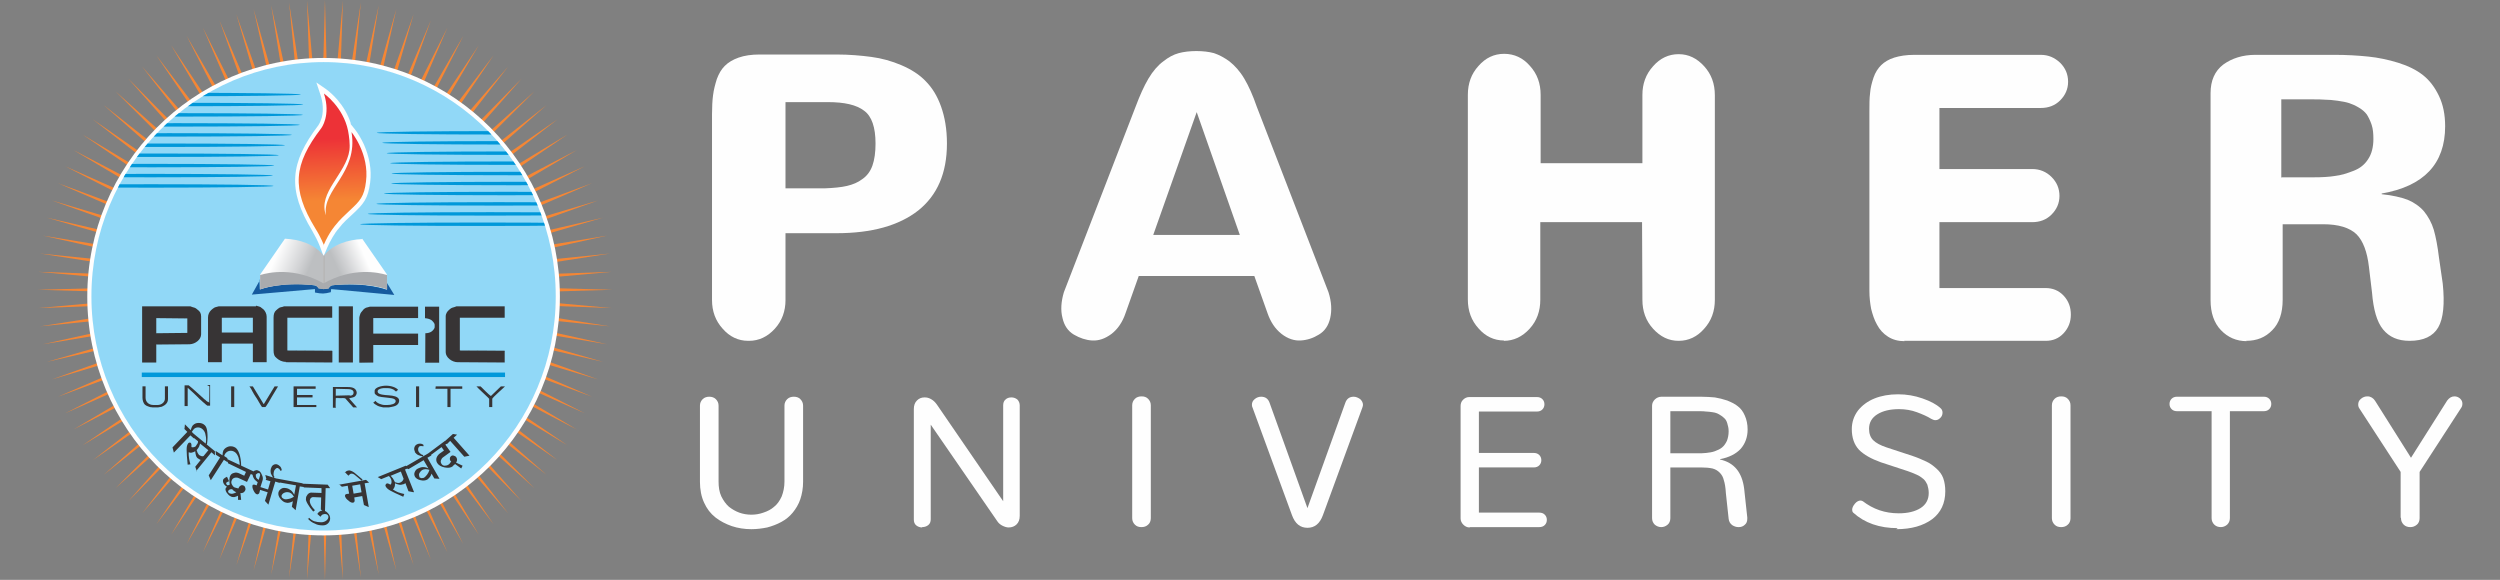 <?xml version="1.0" encoding="UTF-8"?>
<!DOCTYPE svg PUBLIC "-//W3C//DTD SVG 1.1//EN" "http://www.w3.org/Graphics/SVG/1.1/DTD/svg11.dtd">
<!-- Creator: CorelDRAW -->
<svg xmlns="http://www.w3.org/2000/svg" xml:space="preserve" width="7.247in" height="1.681in" style="shape-rendering:geometricPrecision; text-rendering:geometricPrecision; image-rendering:optimizeQuality; fill-rule:evenodd; clip-rule:evenodd"
viewBox="0 0 7.247 1.681"
 xmlns:xlink="http://www.w3.org/1999/xlink">
 <rect x="0" y="0" width="7.247" height="1.681" fill="#808080" stroke="none"/>
 <defs>
  <style type="text/css">
   <![CDATA[
    .str0 {stroke:#847059;stroke-width:0.003}
    .fil6 {fill:none}
    .fil7 {fill:#373435}
    .fil2 {fill:#91D8F7}
    .fil12 {fill:#A9ABAE}
    .fil1 {fill:#FEFEFE}
    .fil3 {fill:#D2D3D5}
    .fil0 {fill:#F58634}
    .fil4 {fill:#0098DA}
    .fil9 {fill:#155A9E}
    .fil8 {fill:#373435;fill-rule:nonzero}
    .fil13 {fill:#FEFEFE;fill-rule:nonzero}
    .fil10 {fill:url(#id1)}
    .fil11 {fill:url(#id2)}
    .fil5 {fill:url(#id3)}
   ]]>
  </style>
     <clipPath id="id0">
      <path d="M0.938 0.18c0.372,0 0.673,0.304 0.673,0.679 0,0.375 -0.301,0.679 -0.673,0.679 -0.372,0 -0.673,-0.304 -0.673,-0.679 0,-0.375 0.301,-0.679 0.673,-0.679z"/>
     </clipPath>
  <linearGradient id="id1" gradientUnits="userSpaceOnUse" x1="0.982" y1="0.787" x2="1.078" y2="0.744">
   <stop offset="0" style="stop-color:#BDBFC1"/>
   <stop offset="0.29" style="stop-color:#D2D3D5"/>
   <stop offset="0.831" style="stop-color:#FEFEFE"/>
   <stop offset="1" style="stop-color:#FEFEFE"/>
  </linearGradient>
  <linearGradient id="id2" gradientUnits="userSpaceOnUse" x1="0.894" y1="0.785" x2="0.797" y2="0.745">
   <stop offset="0" style="stop-color:#BDBFC1"/>
   <stop offset="0.29" style="stop-color:#D2D3D5"/>
   <stop offset="0.988" style="stop-color:#FEFEFE"/>
   <stop offset="1" style="stop-color:#FEFEFE"/>
  </linearGradient>
  <linearGradient id="id3" gradientUnits="userSpaceOnUse" x1="0.961" y1="0.581" x2="0.955" y2="0.402">
   <stop offset="0" style="stop-color:#F58634"/>
   <stop offset="1" style="stop-color:#ED3237"/>
  </linearGradient>
 </defs>
 <g id="Layer_x0020_1">
  <g id="_320103408">
   <g>
    <polygon id="_220457624" class="fil0" points="0.942,0 0.954,0.446 0.994,0.002 0.979,0.447 1.046,0.007 1.003,0.45 1.098,0.015 1.027,0.455 1.149,0.026 1.051,0.461 1.199,0.041 1.075,0.469 1.249,0.059 1.097,0.478 1.297,0.08 1.12,0.489 1.343,0.104 1.141,0.501 1.388,0.131 1.162,0.514 1.431,0.16 1.182,0.528 1.473,0.193 1.201,0.544 1.512,0.228 1.219,0.561 1.549,0.265 1.235,0.579 1.584,0.305 1.251,0.598 1.616,0.346 1.266,0.618 1.645,0.39 1.279,0.639 1.672,0.435 1.291,0.661 1.695,0.482 1.301,0.684 1.716,0.531 1.31,0.707 1.734,0.581 1.318,0.73 1.748,0.631 1.324,0.754 1.76,0.683 1.328,0.779 1.768,0.735 1.331,0.803 1.773,0.788 1.333,0.828 1.775,0.84 1.333,0.853 1.773,0.893 1.331,0.877 1.768,0.946 1.328,0.902 1.76,0.998 1.324,0.926 1.748,1.049 1.318,0.95 1.734,1.1 1.31,0.974 1.716,1.15 1.301,0.997 1.695,1.198 1.291,1.019 1.672,1.245 1.279,1.041 1.645,1.291 1.266,1.062 1.616,1.334 1.251,1.082 1.584,1.376 1.235,1.101 1.549,1.415 1.219,1.119 1.512,1.453 1.201,1.136 1.473,1.488 1.182,1.152 1.431,1.52 1.162,1.167 1.388,1.55 1.141,1.18 1.343,1.577 1.12,1.192 1.297,1.601 1.097,1.203 1.249,1.622 1.075,1.212 1.199,1.639 1.051,1.219 1.149,1.654 1.027,1.226 1.098,1.666 1.003,1.23 1.046,1.674 0.979,1.233 0.994,1.679 0.954,1.235 0.942,1.681 0.93,1.235 0.89,1.679 0.905,1.233 0.838,1.674 0.881,1.23 0.786,1.666 0.857,1.226 0.735,1.654 0.833,1.219 0.685,1.639 0.81,1.212 0.636,1.622 0.787,1.203 0.588,1.601 0.765,1.192 0.541,1.577 0.743,1.18 0.496,1.55 0.722,1.167 0.453,1.52 0.702,1.152 0.412,1.488 0.684,1.136 0.372,1.453 0.666,1.119 0.335,1.415 0.649,1.101 0.301,1.376 0.633,1.082 0.269,1.334 0.619,1.062 0.239,1.291 0.606,1.041 0.213,1.245 0.594,1.019 0.189,1.198 0.583,0.997 0.168,1.15 0.574,0.974 0.15,1.1 0.567,0.95 0.136,1.049 0.561,0.926 0.124,0.998 0.556,0.902 0.116,0.946 0.553,0.877 0.111,0.893 0.551,0.853 0.11,0.84 0.551,0.828 0.111,0.788 0.553,0.803 0.116,0.735 0.556,0.779 0.124,0.683 0.561,0.754 0.136,0.631 0.567,0.73 0.15,0.581 0.574,0.707 0.168,0.531 0.583,0.684 0.189,0.482 0.594,0.661 0.213,0.435 0.606,0.639 0.239,0.39 0.619,0.618 0.269,0.346 0.633,0.598 0.301,0.305 0.649,0.579 0.335,0.265 0.666,0.561 0.372,0.228 0.684,0.544 0.412,0.193 0.702,0.528 0.453,0.16 0.722,0.514 0.496,0.131 0.743,0.501 0.541,0.104 0.765,0.489 0.588,0.08 0.787,0.478 0.636,0.059 0.81,0.469 0.685,0.041 0.833,0.461 0.735,0.026 0.857,0.455 0.786,0.015 0.881,0.45 0.838,0.007 0.905,0.447 0.89,0.002 0.93,0.446 "/>
    <path id="_322223048" class="fil1" d="M0.938 0.168c0.378,0 0.685,0.31 0.685,0.692 0,0.382 -0.307,0.692 -0.685,0.692 -0.378,0 -0.685,-0.31 -0.685,-0.692 0,-0.382 0.307,-0.692 0.685,-0.692z"/>
    <path id="_322223072" class="fil2" d="M0.938 0.18c0.372,0 0.673,0.304 0.673,0.679 0,0.375 -0.301,0.679 -0.673,0.679 -0.372,0 -0.673,-0.304 -0.673,-0.679 0,-0.375 0.301,-0.679 0.673,-0.679z"/>
    <g style="clip-path:url(#id0)">
     <g>
      <path id="_3222237681" class="fil3" d="M2.776 1.043c0,0 0.038,-0.384 0.619,-0.612 0.581,-0.228 0.411,-0.849 0.411,-0.849 0,0 -0.028,0.479 -0.452,0.656 -0.517,0.215 -0.619,0.36 -0.578,0.805z"/>
      <path id="_322223888" class="fil3" d="M2.68 0.818c0,0 0.038,-0.384 0.619,-0.612 0.581,-0.228 0.411,-0.849 0.411,-0.849 0,0 -0.028,0.479 -0.452,0.656 -0.517,0.215 -0.619,0.36 -0.578,0.805z"/>
      <path id="_322224008" class="fil3" d="M2.582 0.599c0,0 0.038,-0.384 0.619,-0.612 0.581,-0.228 0.411,-0.849 0.411,-0.849 0,0 -0.028,0.479 -0.452,0.656 -0.517,0.215 -0.619,0.36 -0.578,0.805z"/>
      <path id="_322224152" class="fil4" d="M1.447 0.38c0.196,0 0.355,0.002 0.355,0.005 0,0.003 -0.159,0.005 -0.355,0.005 -0.196,0 -0.355,-0.002 -0.355,-0.005 0,-0.003 0.159,-0.005 0.355,-0.005z"/>
      <path id="_322224272" class="fil4" d="M1.463 0.409c0.196,0 0.355,0.002 0.355,0.005 0,0.003 -0.159,0.005 -0.355,0.005 -0.196,0 -0.355,-0.002 -0.355,-0.005 0,-0.003 0.159,-0.005 0.355,-0.005z"/>
      <path id="_322224392" class="fil4" d="M1.476 0.439c0.196,0 0.355,0.002 0.355,0.005 0,0.003 -0.159,0.005 -0.355,0.005 -0.196,0 -0.355,-0.002 -0.355,-0.005 0,-0.003 0.159,-0.005 0.355,-0.005z"/>
      <path id="_322398664" class="fil4" d="M1.486 0.468c0.196,0 0.355,0.002 0.355,0.005 0,0.003 -0.159,0.005 -0.355,0.005 -0.196,0 -0.355,-0.002 -0.355,-0.005 0,-0.003 0.159,-0.005 0.355,-0.005z"/>
      <path id="_322236624" class="fil4" d="M1.49 0.498c0.196,0 0.355,0.002 0.355,0.005 0,0.003 -0.159,0.005 -0.355,0.005 -0.196,0 -0.355,-0.002 -0.355,-0.005 0,-0.003 0.159,-0.005 0.355,-0.005z"/>
      <path id="_322238208" class="fil4" d="M1.489 0.527c0.196,0 0.355,0.002 0.355,0.005 0,0.003 -0.159,0.005 -0.355,0.005 -0.196,0 -0.355,-0.002 -0.355,-0.005 0,-0.003 0.159,-0.005 0.355,-0.005z"/>
      <path id="_322241976" class="fil4" d="M1.468 0.556c0.196,0 0.355,0.002 0.355,0.005 0,0.003 -0.159,0.005 -0.355,0.005 -0.196,0 -0.355,-0.002 -0.355,-0.005 0,-0.003 0.159,-0.005 0.355,-0.005z"/>
      <path id="_322234416" class="fil4" d="M1.446 0.586c0.196,0 0.355,0.002 0.355,0.005 0,0.003 -0.159,0.005 -0.355,0.005 -0.196,0 -0.355,-0.002 -0.355,-0.005 0,-0.003 0.159,-0.005 0.355,-0.005z"/>
      <path id="_322239696" class="fil4" d="M1.421 0.615c0.196,0 0.355,0.002 0.355,0.005 0,0.003 -0.159,0.005 -0.355,0.005 -0.196,0 -0.355,-0.002 -0.355,-0.005 0,-0.003 0.159,-0.005 0.355,-0.005z"/>
      <path id="_322236648" class="fil4" d="M1.399 0.645c0.196,0 0.355,0.002 0.355,0.005 0,0.003 -0.159,0.005 -0.355,0.005 -0.196,0 -0.355,-0.002 -0.355,-0.005 0,-0.003 0.159,-0.005 0.355,-0.005z"/>
      <path id="_322233720" class="fil1" d="M1.016 0.359l0.012 0.015c0.01,0.012 0.02,0.03 0.027,0.045 0.015,0.034 0.023,0.072 0.018,0.11 -0.006,0.047 -0.019,0.062 -0.05,0.091 -0.013,0.012 -0.029,0.026 -0.04,0.041l-0 0 -0 0c-0.013,0.014 -0.026,0.038 -0.034,0.056l-0.011 0.026 -0.01 -0.027c-0.006,-0.016 -0.015,-0.033 -0.023,-0.047 -0.072,-0.119 -0.065,-0.197 0.018,-0.306 0.004,-0.006 0.008,-0.016 0.01,-0.023 0.005,-0.021 0.003,-0.044 -0.004,-0.065l-0.012 -0.036 0.029 0.02c0.011,0.008 0.023,0.02 0.032,0.03 0.017,0.02 0.031,0.043 0.039,0.069z"/>
      <path id="_322241928" class="fil5" d="M0.939 0.711c0,0 -0.009,-0.024 -0.025,-0.049 -0.07,-0.115 -0.063,-0.185 0.017,-0.29 0,0 0.029,-0.037 0.008,-0.101 0,0 0.056,0.039 0.07,0.108 0.003,0.016 0.006,0.039 0.004,0.056 -0.009,0.068 -0.093,0.124 -0.068,0.189 -0.012,-0.075 0.094,-0.122 0.074,-0.241 0,0 0.052,0.063 0.042,0.143 -0.005,0.044 -0.018,0.057 -0.046,0.083 -0.015,0.014 -0.032,0.03 -0.041,0.042 0,0 -0.019,0.02 -0.036,0.06z"/>
      <path id="_322241904" class="fil4" d="M0.517 0.269c-0.196,0 -0.355,0.002 -0.355,0.005 0,0.003 0.159,0.005 0.355,0.005 0.196,0 0.355,-0.002 0.355,-0.005 0,-0.003 -0.159,-0.005 -0.355,-0.005z"/>
      <path id="_322229376" class="fil4" d="M0.524 0.298c-0.196,0 -0.355,0.002 -0.355,0.005 0,0.003 0.159,0.005 0.355,0.005 0.196,0 0.355,-0.002 0.355,-0.005 0,-0.003 -0.159,-0.005 -0.355,-0.005z"/>
      <path id="_322237584" class="fil4" d="M0.523 0.328c-0.196,0 -0.355,0.002 -0.355,0.005 0,0.003 0.159,0.005 0.355,0.005 0.196,0 0.355,-0.002 0.355,-0.005 0,-0.003 -0.159,-0.005 -0.355,-0.005z"/>
      <path id="_322235136" class="fil4" d="M0.514 0.357c-0.196,0 -0.355,0.002 -0.355,0.005 0,0.003 0.159,0.005 0.355,0.005 0.196,0 0.355,-0.002 0.355,-0.005 0,-0.003 -0.159,-0.005 -0.355,-0.005z"/>
      <path id="_322226088" class="fil4" d="M0.491 0.386c-0.196,0 -0.355,0.002 -0.355,0.005 0,0.003 0.159,0.005 0.355,0.005 0.196,0 0.355,-0.002 0.355,-0.005 0,-0.003 -0.159,-0.005 -0.355,-0.005z"/>
      <path id="_322233864" class="fil4" d="M0.471 0.416c-0.196,0 -0.355,0.002 -0.355,0.005 0,0.003 0.159,0.005 0.355,0.005 0.196,0 0.355,-0.002 0.355,-0.005 0,-0.003 -0.159,-0.005 -0.355,-0.005z"/>
      <path id="_322239648" class="fil4" d="M0.453 0.445c-0.196,0 -0.355,0.002 -0.355,0.005 0,0.003 0.159,0.005 0.355,0.005 0.196,0 0.355,-0.002 0.355,-0.005 0,-0.003 -0.159,-0.005 -0.355,-0.005z"/>
      <path id="_322235112" class="fil4" d="M0.44 0.475c-0.196,0 -0.355,0.002 -0.355,0.005 0,0.003 0.159,0.005 0.355,0.005 0.196,0 0.355,-0.002 0.355,-0.005 0,-0.003 -0.159,-0.005 -0.355,-0.005z"/>
      <path id="_322235160" class="fil4" d="M0.436 0.504c-0.196,0 -0.355,0.002 -0.355,0.005 0,0.003 0.159,0.005 0.355,0.005 0.196,0 0.355,-0.002 0.355,-0.005 0,-0.003 -0.159,-0.005 -0.355,-0.005z"/>
      <path id="_322241952" class="fil4" d="M0.438 0.534c-0.196,0 -0.355,0.002 -0.355,0.005 0,0.003 0.159,0.005 0.355,0.005 0.196,0 0.355,-0.002 0.355,-0.005 0,-0.003 -0.159,-0.005 -0.355,-0.005z"/>
     </g>
    </g>
    <path class="fil6" d="M0.938 0.18c0.372,0 0.673,0.304 0.673,0.679 0,0.375 -0.301,0.679 -0.673,0.679 -0.372,0 -0.673,-0.304 -0.673,-0.679 0,-0.375 0.301,-0.679 0.673,-0.679z"/>
    <g>
     <path id="_322233360" class="fil7" d="M1.043 0.914l-0.001 0.007 0 0.13 0.04 0 0 -0.051 0.13 0 0 -0.033 -0.13 0 0 -0.045 0.13 0 0 -0.033 -0.14 0c-0.002,0.001 -0.008,0.002 -0.011,0.003 -0.003,0.002 -0.006,0.003 -0.008,0.006 -0.004,0.005 -0.009,0.009 -0.01,0.017z"/>
     <polygon id="_322228152" class="fil7" points="0.543,0.965 0.453,0.965 0.453,0.922 0.543,0.922 0.453,0.921 0.453,0.965 "/>
     <path id="_322229760" class="fil7" d="M0.828 1.05l0.135 0 0 -0.033 -0.13 -0.001 0 -0.033 0 -0.062 0.13 0 0 -0.033 -0.14 0c-0.003,0.002 -0.009,0.002 -0.013,0.004 -0.003,0.002 -0.007,0.005 -0.009,0.007 -0.006,0.005 -0.008,0.012 -0.008,0.022l0 0.094c0,0.012 0.002,0.018 0.01,0.024 0.006,0.005 0.014,0.01 0.026,0.01z"/>
     <path id="_322241160" class="fil7" d="M0.543 0.922l0 0.043 -0.09 0.001 0 -0.044 0.09 0.001zm-0.09 0.129l0 -0.053 0.097 0c0.017,-0.001 0.033,-0.014 0.033,-0.029l0 -0.052c0,-0.009 -0.004,-0.015 -0.01,-0.019 -0.004,-0.003 -0.004,-0.004 -0.009,-0.006 -0.003,-0.001 -0.011,-0.003 -0.012,-0.004l-0.14 0 0 0.163 0.04 0z"/>
     <polygon id="_322228224" class="fil7" points="0.453,1.051 0.453,0.999 0.55,0.998 0.453,0.998 "/>
     <path id="_322229712" class="fil7" d="M0.643 0.921l0.09 0 0 0.043 -0.09 0 0 -0.043zm0.099 -0.033l-0.108 0c-0.002,0.001 -0.01,0.002 -0.013,0.004 -0.003,0.002 -0.007,0.005 -0.009,0.007 -0.005,0.005 -0.009,0.012 -0.009,0.021l0 0.13 0.04 0 0 -0.054 0.09 0 0 0.054 0.04 0 0 -0.132c0,-0.008 -0.004,-0.016 -0.009,-0.021 -0.003,-0.002 -0.006,-0.005 -0.009,-0.007 -0.004,-0.002 -0.011,-0.003 -0.013,-0.004z"/>
     <polygon id="_322236528" class="fil7" points="1.023,0.888 0.982,0.888 0.982,1.05 1.023,1.05 "/>
     <polygon id="_322230024" class="fil7" points="1.083,1.05 1.043,1.05 1.043,0.921 1.043,0.914 1.042,0.921 1.042,1.051 "/>
     <path id="_322230048" class="fil7" d="M1.233 0.966l0 0.085 0.04 0 0 -0.162 -0.041 0c0,0.006 0,0.012 0,0.019 0,0.003 2.3622e-005,0.006 0,0.01 -2.3622e-005,0.006 -0.001,0.004 0.005,0.005 0.006,0.001 0.011,0.003 0.015,0.006 0.002,0.002 0.008,0.008 0.008,0.012l0 0.007c0,0.005 -0.006,0.011 -0.009,0.013 -0.004,0.003 -0.011,0.005 -0.018,0.005z"/>
     <path id="_322228296" class="fil7" d="M1.328 1.05l0.135 0 0 -0.033 -0.13 -0.001 0 -0.033 0 -0.062 0.13 0 0 -0.033 -0.14 0c-0.001,0.001 -0.009,0.003 -0.012,0.004 -0.005,0.002 -0.005,0.003 -0.009,0.006 -0.005,0.004 -0.01,0.011 -0.01,0.019l0 0.104c0,0.015 0.018,0.029 0.035,0.029z"/>
     <polygon id="_322229616" class="fil7" points="0.828,1.05 0.963,1.051 0.963,1.017 0.833,1.017 0.962,1.018 0.962,1.05 "/>
     <polygon id="_322236360" class="fil7" points="1.023,0.888 1.023,0.888 1.023,1.05 0.982,1.05 0.982,0.888 0.982,0.888 0.982,1.051 1.023,1.051 "/>
     <polygon id="_322230144" class="fil7" points="1.233,0.966 1.232,1.051 1.273,1.051 1.273,0.888 1.273,0.888 1.273,1.05 1.233,1.05 "/>
     <polygon id="_322230216" class="fil7" points="1.328,1.05 1.463,1.051 1.463,1.017 1.333,1.017 1.463,1.018 1.463,1.05 "/>
     <polygon id="_322235328" class="fil4" points="0.411,1.093 1.464,1.093 1.464,1.08 0.411,1.08 "/>
     <polygon id="_322237896" class="fil7" points="0.851,1.18 0.917,1.18 0.917,1.174 0.861,1.174 0.861,1.152 0.906,1.152 0.906,1.145 0.861,1.145 0.861,1.127 0.915,1.127 0.915,1.12 0.851,1.12 "/>
     <polygon id="_322241424" class="fil7" points="1.297,1.127 1.263,1.127 1.263,1.121 1.263,1.12 1.262,1.127 "/>
     <polygon id="_322236768" class="fil7" points="1.306,1.127 1.34,1.127 1.34,1.12 1.34,1.127 "/>
     <path id="_322239816" class="fil7" d="M1.014 1.146l-0.004 0 -0.037 0.001 0 -0.02 0.037 0.001c0.008,0 0.015,0.003 0.015,0.01 0,0.006 -0.004,0.009 -0.011,0.009zm-0.041 0.034c0,-0.006 -0.001,-0.02 0,-0.025 0,-0.003 0.01,-0.001 0.013,-0.001 0.004,0 0.012,-0.001 0.015,0.001l0.023 0.026 0.011 -8.26772e-005 -0.023 -0.026c0.005,-0.002 0.011,-0.002 0.016,-0.005 0.003,-0.002 0.007,-0.008 0.006,-0.013 -0.002,-0.011 -0.011,-0.015 -0.026,-0.015l-0.043 0 0 0.06 0.009 0z"/>
     <path id="_322229016" class="fil7" d="M1.111 1.181l0.016 0c0,-0 0.013,-0.002 0.018,-0.004 0.005,-0.002 0.009,-0.005 0.011,-0.01 0.005,-0.013 -0.007,-0.018 -0.019,-0.02 -0.012,-0.002 -0.029,-0.001 -0.038,-0.006 -0.005,-0.002 -0.006,-0.009 -0.001,-0.012 0.005,-0.003 0.011,-0.004 0.018,-0.004 0.008,0 0.014,0 0.019,0.002 0.009,0.003 0.007,0.004 0.013,0.008l0.006 -0.005c-0.006,-0.007 -0.02,-0.012 -0.035,-0.012 -0.013,0 -0.033,0.005 -0.033,0.015l0 0.006c0,0.004 0.007,0.008 0.011,0.01 0.007,0.002 0.011,0.002 0.019,0.003 0.012,0.002 0.031,0.001 0.031,0.011 0,0.008 -0.014,0.011 -0.024,0.011l-0.008 0c-0.009,0 -0.024,-0.006 -0.026,-0.012l-0.007 0.005c0.002,0.003 0.008,0.007 0.012,0.009 0.005,0.003 0.014,0.004 0.017,0.005z"/>
     <polygon id="_322226112" class="fil7" points="1.01,1.147 1.014,1.146 1.01,1.147 0.974,1.147 0.974,1.127 1.01,1.127 0.973,1.127 0.973,1.147 "/>
     <path id="_322231776" class="fil7" d="M1.418 1.156l0 0.024 0.009 0 0 -0.024c0,-0.003 0.032,-0.031 0.037,-0.036l-0.012 0 -0.029 0.028c-0.003,-0.001 -0.027,-0.025 -0.03,-0.028l-0.012 0c0.004,0.005 0.037,0.035 0.037,0.036z"/>
     <path id="_322230432" class="fil7" d="M0.442 1.181l0.016 0c0.003,-0.001 0.008,-0.001 0.011,-0.002 0.002,-0.001 0.008,-0.004 0.009,-0.005 0.005,-0.004 0.009,-0.009 0.009,-0.017l0 -0.037 -0.009 0 0 0.036c0,0.01 -0.01,0.018 -0.021,0.018l-0.012 0c-0.014,0 -0.023,-0.009 -0.023,-0.021l0 -0.033 -0.009 0 0 0.033c0,0.008 0.003,0.016 0.007,0.02 0.002,0.002 0.006,0.004 0.009,0.005 0.002,0.001 0.004,0.001 0.006,0.002 0.003,0.001 0.005,-0 0.007,0.001z"/>
     <polygon id="_322241016" class="fil7" points="0.606,1.168 0.605,1.167 0.604,1.166 0.604,1.166 0.603,1.165 0.603,1.165 0.602,1.164 0.601,1.164 0.601,1.163 0.6,1.162 0.599,1.162 0.599,1.161 0.598,1.161 0.598,1.16 0.597,1.16 0.596,1.159 0.596,1.159 0.596,1.159 0.597,1.16 0.598,1.16 0.598,1.161 0.599,1.161 0.599,1.162 0.6,1.162 0.601,1.163 0.601,1.164 0.602,1.164 0.603,1.165 0.603,1.165 0.604,1.166 0.604,1.166 0.605,1.167 0.606,1.168 0.607,1.169 0.607,1.12 "/>
     <path id="_322230480" class="fil7" d="M0.607 1.12l0 0.048 -0.001 -0.001 -0.001 -0.001 -0.001 -0.001 -0.001 -0 -0.001 -0 -0.001 -0.001 -0.001 -0.001 -0.001 -0 -0.001 -0.001 -0.001 -0.001 -0.001 -0.001 -0.001 -0.001 -0.001 -0.001 -0.001 -0 -0.001 -0.001 -0.001 -0.001 -0.001 -0.001c-0.003,-0.003 -0.042,-0.038 -0.043,-0.038l-0.012 0 0 0.06 0.009 0 0 -0.053c0.003,0.002 0.025,0.023 0.028,0.026 0.002,0.003 0.028,0.026 0.029,0.026l0.008 0 0 -0.06 -0.009 0z"/>
     <path id="_322239840" class="fil7" d="M0.973 1.18l0.001 -0.026 0.026 0 0.001 0c-0.003,-0.001 -0.011,-0.001 -0.015,-0.001 -0.004,0 -0.013,-0.001 -0.013,0.001 -0.001,0.005 0,0.019 0,0.025z"/>
     <polygon id="_322236240" class="fil7" points="1.206,1.18 1.215,1.18 1.215,1.12 1.206,1.12 "/>
     <polygon id="_322239456" class="fil7" points="0.67,1.18 0.679,1.18 0.679,1.12 0.67,1.12 "/>
     <path id="_322235376" class="fil7" d="M0.762 1.18l0.007 0c0.002,0 0.017,-0.026 0.019,-0.03 0.006,-0.01 0.012,-0.02 0.018,-0.03l-0.01 0 -0.031 0.051 -0.001 2.75591e-005 -0.031 -0.051 -0.01 0c0.002,0.002 0.008,0.012 0.009,0.015 0.002,0.004 0.007,0.012 0.009,0.015 0.003,0.003 0.017,0.03 0.019,0.03z"/>
     <polygon id="_322238112" class="fil7" points="1.297,1.127 1.297,1.18 1.306,1.18 1.306,1.127 1.34,1.127 1.34,1.12 1.263,1.12 1.263,1.121 1.263,1.127 "/>
    </g>
    <path id="_322232640" class="fil8" d="M0.535 1.242l0.001 -0.012 0.017 0.017c0.001,-0.004 0.002,-0.007 0.003,-0.009 0.001,-0.002 0.002,-0.004 0.003,-0.005 0.005,-0.005 0.01,-0.007 0.017,-0.007 0.007,-1.1811e-005 0.013,0.002 0.018,0.007 0.004,0.004 0.006,0.01 0.007,0.02 0.001,0.01 0.001,0.021 -0.001,0.035l-0.004 -0.001c0.002,-0.009 0.002,-0.018 0,-0.025 -0.001,-0.008 -0.004,-0.013 -0.008,-0.017 -0.004,-0.004 -0.009,-0.006 -0.014,-0.006 -0.005,-1.1811e-005 -0.01,0.002 -0.013,0.006 -0.001,0.001 -0.002,0.003 -0.003,0.004 -0.001,0.001 -0.001,0.002 -0.002,0.003l0.007 0.007 -0.001 0.012 -0.01 -0.009 -0.048 0.05 -0.004 -0.015 0.043 -0.045 -0.009 -0.009zm0.036 0.125l-0.005 -0.014 0.016 -0.02c-0.001,3.54331e-005 -0.002,-0 -0.003,-0.001 -0.001,-0.001 -0.003,-0.002 -0.005,-0.003 -0.003,-0.002 -0.005,-0.005 -0.006,-0.009 -0.001,-0.004 -0.002,-0.008 -0.002,-0.012 -0.003,0.002 -0.006,0.003 -0.01,0.004 -0.003,0.001 -0.006,0 -0.009,-0.001 -0,0.006 -7.08661e-005,0.011 0.001,0.017 0.001,0.006 0.002,0.012 0.004,0.018l-0.008 0.001c-0.002,-0.02 -0.003,-0.034 -0.003,-0.043 -3.54331e-005,-0.008 0.001,-0.014 0.004,-0.018 0.001,-0.002 0.003,-0.003 0.004,-0.003 0.002,-0 0.003,-9.84252e-005 0.004,0.001 0.001,0.001 0.002,0.003 0.002,0.005 0,0.002 0,0.004 -0,0.007 0.003,0.001 0.005,0.001 0.008,-0 0.003,-0.001 0.005,-0.002 0.006,-0.005 0.001,-0.002 0.003,-0.004 0.004,-0.006 0.001,-0.002 0.001,-0.004 0.001,-0.006l-0.019 -0.015 0 -0.012 0.068 0.056 -0 0.012 -0.01 -0.009 -0.044 0.054zm0.009 -0.082c-0,0.003 -0.002,0.006 -0.003,0.01 -0.002,0.003 -0.004,0.007 -0.007,0.01 0.001,0.003 0.002,0.006 0.003,0.008 0.001,0.002 0.003,0.004 0.004,0.006 0.002,0.001 0.004,0.002 0.006,0.003 0.002,0.001 0.005,0.001 0.007,7.08661e-005l0.014 -0.017 -0.025 -0.02zm0.046 0.034l-0.001 -0.012 0.02 0.013c0,-0.004 0.001,-0.007 0.001,-0.009 0.001,-0.003 0.001,-0.004 0.002,-0.006 0.004,-0.006 0.009,-0.009 0.016,-0.011 0.007,-0.001 0.013,-0 0.019,0.004 0.004,0.003 0.008,0.009 0.011,0.018 0.003,0.009 0.005,0.021 0.005,0.034l-0.004 0c-0,-0.01 -0.002,-0.018 -0.004,-0.025 -0.003,-0.007 -0.006,-0.012 -0.011,-0.015 -0.005,-0.003 -0.009,-0.004 -0.015,-0.003 -0.005,0.001 -0.009,0.004 -0.012,0.008 -0.001,0.002 -0.002,0.003 -0.002,0.004 -0.001,0.001 -0.001,0.002 -0.001,0.003l0.009 0.006 0.001 0.012 -0.011 -0.007 -0.038 0.059 -0.006 -0.014 0.033 -0.052 -0.011 -0.007zm0.035 0.013l0.075 0.035 0.002 0.012 -0.011 -0.005 -0.011 0.023 -0.024 -0.011c-0.004,-0.002 -0.008,-0.002 -0.012,-0.001 -0.004,0.001 -0.007,0.004 -0.008,0.007 -0.002,0.004 -0.002,0.008 -0,0.012 0.002,0.004 0.004,0.007 0.008,0.009l0.011 0.003c0.001,-0.003 0.003,-0.006 0.006,-0.008 0.003,-0.002 0.005,-0.002 0.008,-0.001 0.003,0.001 0.005,0.003 0.006,0.007 0.001,0.003 0.001,0.006 -0.001,0.009 -0.001,0.002 -0.003,0.004 -0.005,0.005 -0.002,0.001 -0.005,0.002 -0.008,0.001l0.002 0.02 -0.009 0 0 -0.012c-0.004,0.002 -0.007,0.003 -0.011,0.004 -0.004,0 -0.007,-0 -0.01,-0.002 -0.005,-0.002 -0.008,-0.006 -0.012,-0.011 -0.003,-0.005 -0.004,-0.009 -0.003,-0.012 0,-0.001 0.001,-0.002 0.002,-0.003 0.001,-0.001 0.001,-0.002 0.002,-0.002 -0.005,-0.003 -0.008,-0.006 -0.01,-0.01 -0.002,-0.004 -0.002,-0.008 -0.001,-0.011 0.001,-0.001 0.002,-0.003 0.004,-0.004 0.002,-0.001 0.004,-0.003 0.007,-0.004l0.006 0.013c-0.002,0.001 -0.003,0.001 -0.005,0.002 -0.001,0.001 -0.002,0.002 -0.003,0.002 -0.001,0.001 -0,0.003 0,0.004 0.001,0.002 0.002,0.003 0.004,0.004l0.006 -0.002c-0.001,-0.005 -0.001,-0.01 -0.001,-0.015 0,-0.004 0.001,-0.008 0.002,-0.01 0.002,-0.005 0.006,-0.008 0.011,-0.009 0.005,-0.002 0.01,-0.001 0.015,0.001l0.015 0.007 0.005 -0.011 -0.052 -0.025 -0.002 -0.012zm0.001 0.091c-0.001,0.001 -0.001,0.003 3.54331e-005,0.004 0.001,0.002 0.002,0.003 0.003,0.003 0.003,0.001 0.006,0.002 0.01,0.001 0.004,-0.001 0.007,-0.002 0.01,-0.004 -0.003,-0.001 -0.005,-0.003 -0.007,-0.004 -0.002,-0.002 -0.004,-0.003 -0.005,-0.005 -0.003,-0 -0.005,-0 -0.007,0.001 -0.002,0.001 -0.004,0.002 -0.004,0.004zm0.11 -0.035l-0.003 -0.011 0.038 0.012 0.004 0.011 -0.013 -0.004 -0.02 0.067 -0.01 -0.011 0.008 -0.025 -0.022 -0.007 -0.002 0.008c-0.001,0.002 -0.001,0.003 -0.003,0.004 -0.001,0.001 -0.002,0.001 -0.004,0.001 -0.004,-0.001 -0.007,-0.005 -0.01,-0.011 -0.003,-0.006 -0.004,-0.011 -0.003,-0.015 0,-0.001 0.001,-0.002 0.002,-0.002 0.001,-0 0.003,-0 0.004,0l0.006 0.002 0.003 -0.009c-0.005,-0.004 -0.01,-0.008 -0.012,-0.013 -0.003,-0.005 -0.003,-0.01 -0.002,-0.015 0.001,-0.003 0.003,-0.005 0.006,-0.006 0.003,-0.001 0.006,-0.002 0.009,-0 0.005,0.001 0.008,0.005 0.011,0.012 0.003,0.006 0.004,0.012 0.002,0.017l-0.006 0.019 0.022 0.007 0.007 -0.024 -0.014 -0.004zm-0.03 -0.011c-0.001,0.003 -0,0.005 0.001,0.008 0.002,0.003 0.004,0.004 0.007,0.006l0.004 -0.013c0,-0.001 0,-0.003 0,-0.004 -0,-0.001 -0.001,-0.002 -0.002,-0.002 -0.002,-0.001 -0.005,-0.001 -0.007,0.001 -0.002,0.001 -0.004,0.003 -0.004,0.005zm0.044 -0.02c0.001,-0.004 0.003,-0.007 0.006,-0.009 0.003,-0.002 0.007,-0.003 0.011,-0.002 0.003,0.001 0.006,0.003 0.009,0.006 0.003,0.003 0.004,0.007 0.005,0.011l-0.004 0.002c-0.001,-0.002 -0.002,-0.004 -0.003,-0.005 -0.001,-0.001 -0.003,-0.002 -0.004,-0.003 -0.003,-0.001 -0.005,4.33071e-005 -0.007,0.002 -0.002,0.002 -0.004,0.004 -0.005,0.008 -0.001,0.003 -0.001,0.006 -0.001,0.009 0,0.003 0.001,0.005 0.003,0.007l-0.004 0.002c-0.003,-0.004 -0.005,-0.009 -0.007,-0.013 -0.001,-0.005 -0.001,-0.009 -0,-0.013zm0.015 0.03l0.076 0.014 0.005 0.011 -0.013 -0.002 -0.012 0.069 -0.011 -0.01 0.003 -0.016c-0.003,0.002 -0.007,0.003 -0.01,0.004 -0.003,0.001 -0.007,0.001 -0.01,0 -0.006,-0.001 -0.011,-0.005 -0.016,-0.011 -0.005,-0.006 -0.007,-0.012 -0.006,-0.018 0.001,-0.004 0.003,-0.008 0.008,-0.011 0.004,-0.003 0.009,-0.003 0.015,-0.002 0.005,0.001 0.009,0.003 0.013,0.006 0.004,0.003 0.007,0.008 0.01,0.013l0.005 -0.027 -0.051 -0.009 -0.005 -0.011zm0.015 0.049c-0,0.002 0,0.005 0.002,0.007 0.002,0.002 0.004,0.003 0.007,0.004 0.004,0.001 0.008,0 0.013,-0.001 0.005,-0.001 0.009,-0.003 0.014,-0.006 -0.002,-0.004 -0.005,-0.007 -0.007,-0.009 -0.003,-0.002 -0.006,-0.004 -0.009,-0.004 -0.005,-0.001 -0.009,-0 -0.013,0.002 -0.004,0.002 -0.006,0.005 -0.007,0.008zm0.057 -0.034l0.077 0.003 0.007 0.01 -0.013 -0 -0.002 0.07 -0.012 -0.008 0.001 -0.035 -0.024 -0.001c-0.002,-7.08661e-005 -0.004,0.001 -0.006,0.003 -0.002,0.002 -0.002,0.004 -0.003,0.007 -0,0.004 0.001,0.009 0.004,0.014 0.003,0.005 0.006,0.009 0.011,0.014l-0.005 0.004c-0.007,-0.008 -0.012,-0.015 -0.016,-0.022 -0.004,-0.007 -0.006,-0.012 -0.005,-0.016 0,-0.005 0.002,-0.008 0.005,-0.012 0.003,-0.003 0.006,-0.005 0.01,-0.005l0.03 0.001 0 -0.014 -0.051 -0.002 -0.007 -0.01zm0.02 0.103l0.003 -0.004c0.004,0.004 0.009,0.008 0.015,0.01 0.006,0.002 0.013,0.003 0.02,0.003 0.006,-0 0.011,-0.002 0.015,-0.005 0.004,-0.003 0.006,-0.007 0.006,-0.011 -5.90551e-005,-0.002 -0.001,-0.004 -0.003,-0.006 -0.002,-0.001 -0.004,-0.002 -0.007,-0.002 -0.003,9.44882e-005 -0.005,0.001 -0.008,0.002 -0.002,0.002 -0.004,0.004 -0.005,0.006l-0.009 -0.008c0.001,-0.003 0.004,-0.005 0.006,-0.007 0.003,-0.002 0.006,-0.003 0.009,-0.003 0.005,-0 0.011,0.002 0.015,0.007 0.005,0.005 0.007,0.01 0.007,0.016 0,0.005 -0.002,0.01 -0.006,0.014 -0.004,0.004 -0.009,0.006 -0.015,0.006 -0.008,0 -0.016,-0.001 -0.023,-0.005 -0.008,-0.003 -0.015,-0.008 -0.021,-0.015zm0.09 -0.1l0.078 -0.014 0.009 0.008 -0.013 0.002 0.012 0.069 -0.014 -0.006 -0.005 -0.026 -0.023 0.004 0.001 0.008c0,0.002 9.44882e-005,0.003 -0.001,0.005 -0.001,0.001 -0.002,0.002 -0.003,0.002 -0.004,0.001 -0.009,-0.001 -0.014,-0.006 -0.006,-0.004 -0.009,-0.009 -0.01,-0.013 -0,-0.001 0,-0.002 0.001,-0.004 0.001,-0.001 0.002,-0.002 0.004,-0.002l0.007 -0.001 -0.004 -0.023 -0.017 0.003 -0.009 -0.008zm0.038 0.003l0.004 0.023 0.023 -0.004 -0.004 -0.023 -0.023 0.004zm-0.022 -0.037c0.001,-0.002 0.003,-0.003 0.005,-0.005 0.002,-0.001 0.004,-0.002 0.006,-0.002 0.002,-0.001 0.005,-0 0.008,0.001 0.003,0.001 0.006,0.003 0.009,0.005l0.024 0.02 -0.003 0.003 -0.018 -0.015c-0.002,-0.002 -0.004,-0.003 -0.006,-0.004 -0.002,-0.001 -0.004,-0.001 -0.006,-0.001 -0.001,0 -0.003,0.001 -0.004,0.002 -0.001,0.001 -0.003,0.003 -0.004,0.004l-0.01 -0.01zm0.2 0.056l-0.015 -0.003 -0.009 -0.024c-0,0.001 -0.001,0.002 -0.002,0.002 -0.001,0.001 -0.003,0.002 -0.005,0.002 -0.003,0.001 -0.007,0.002 -0.011,0.001 -0.004,-0.001 -0.008,-0.002 -0.012,-0.004 0,0.004 -0,0.007 -0.001,0.01 -0.001,0.003 -0.003,0.006 -0.005,0.008 0.005,0.003 0.01,0.006 0.015,0.008 0.006,0.002 0.012,0.004 0.018,0.005l-0.003 0.008c-0.018,-0.008 -0.031,-0.014 -0.038,-0.018 -0.007,-0.004 -0.011,-0.008 -0.013,-0.012 -0.001,-0.002 -0.001,-0.004 -0,-0.005 0.001,-0.002 0.001,-0.003 0.003,-0.003 0.001,-0.001 0.003,-0.001 0.005,0 0.002,0.001 0.004,0.002 0.006,0.003 0.002,-0.002 0.003,-0.004 0.003,-0.007 0,-0.003 0,-0.005 -0.001,-0.008 -0.001,-0.002 -0.002,-0.004 -0.003,-0.006 -0.001,-0.002 -0.003,-0.003 -0.004,-0.004l-0.022 0.009 -0.01 -0.006 0.081 -0.033 0.01 0.006 -0.012 0.005 0.026 0.065zm-0.067 -0.048c0.002,0.002 0.005,0.005 0.007,0.008 0.002,0.003 0.004,0.007 0.006,0.011 0.003,0.001 0.006,0.001 0.008,0.002 0.003,0 0.005,-0 0.007,-0.001 0.002,-0.001 0.004,-0.002 0.006,-0.004 0.002,-0.002 0.003,-0.004 0.004,-0.007l-0.008 -0.021 -0.029 0.012zm0.041 -0.025l0.067 -0.039 0.011 0.005 -0.012 0.007 0.035 0.061 -0.015 -0.001 -0.008 -0.014c-0.001,0.004 -0.003,0.007 -0.005,0.01 -0.002,0.003 -0.005,0.005 -0.007,0.007 -0.005,0.003 -0.012,0.004 -0.02,0.002 -0.008,-0.002 -0.013,-0.005 -0.016,-0.01 -0.002,-0.004 -0.003,-0.008 -0.001,-0.013 0.002,-0.005 0.005,-0.009 0.01,-0.011 0.004,-0.002 0.009,-0.004 0.014,-0.004 0.005,0 0.011,0.001 0.016,0.004l-0.014 -0.024 -0.044 0.026 -0.011 -0.005zm0.042 0.028c0.001,0.002 0.003,0.003 0.006,0.004 0.003,0 0.005,-2.3622e-005 0.008,-0.001 0.003,-0.002 0.006,-0.005 0.009,-0.009 0.003,-0.004 0.005,-0.008 0.007,-0.014 -0.004,-0.001 -0.008,-0.002 -0.011,-0.002 -0.004,2.3622e-005 -0.007,0.001 -0.009,0.002 -0.004,0.002 -0.007,0.006 -0.009,0.009 -0.002,0.004 -0.002,0.007 7.08661e-005,0.01zm-0.012 -0.073c-0.002,-0.003 -0.003,-0.007 -0.002,-0.011 0.001,-0.004 0.003,-0.007 0.006,-0.009 0.003,-0.002 0.006,-0.003 0.01,-0.003 0.004,0 0.008,0.001 0.011,0.004l-0.001 0.004c-0.002,-0.001 -0.004,-0.001 -0.006,-0.001 -0.002,0 -0.003,0 -0.005,0.001 -0.002,0.001 -0.003,0.004 -0.004,0.007 -0,0.003 0,0.006 0.002,0.009 0.002,0.003 0.004,0.005 0.006,0.006 0.002,0.002 0.005,0.003 0.007,0.003l-0.001 0.004c-0.005,-0.001 -0.01,-0.002 -0.014,-0.004 -0.004,-0.002 -0.007,-0.005 -0.01,-0.009zm0.032 0.01l0.055 -0.041 0.011 0.004 -0.01 0.007 0.015 0.021 -0.022 0.016c-0.003,0.002 -0.005,0.006 -0.006,0.009 -0.001,0.004 -0,0.007 0.002,0.01 0.002,0.003 0.005,0.005 0.009,0.005 0.004,0 0.008,-0.001 0.011,-0.003 0.002,-0.002 0.004,-0.003 0.005,-0.005 0.001,-0.002 0.002,-0.003 0.003,-0.004 -0.003,-0.002 -0.004,-0.005 -0.004,-0.008 -0,-0.003 0.001,-0.006 0.004,-0.008 0.002,-0.002 0.005,-0.002 0.008,-0.001 0.003,0.001 0.005,0.002 0.007,0.005 0.001,0.002 0.002,0.004 0.002,0.007 -0,0.003 -0.001,0.005 -0.003,0.008l0.019 0.009 -0.004 0.008 -0.018 -0.013c-0.001,0.001 -0.001,0.002 -0.003,0.003 -0.001,0.001 -0.003,0.002 -0.004,0.004 -0.005,0.004 -0.013,0.005 -0.023,0.003 -0.01,-0.002 -0.017,-0.006 -0.021,-0.012 -0.003,-0.004 -0.004,-0.009 -0.003,-0.014 0.001,-0.005 0.004,-0.009 0.008,-0.013l0.014 -0.01 -0.007 -0.01 -0.035 0.026 -0.011 -0.004zm0.049 -0.035l0.029 -0.026 0.012 0.002 -0.01 0.009 0.046 0.052 -0.015 0.003 -0.041 -0.046 -0.009 0.009 -0.012 -0.002z"/>
    <g>
     <path id="_322227744" class="fil9" d="M0.754 0.811l-0.024 0.043 0.183 -0.016 0 0.01c0.021,0.004 0.026,0.004 0.046,-0.001l0.001 -0.009 0.183 0.017 -0.022 -0.036 0 0.021c0,0 -0.056,-0.023 -0.16,-0.013 0,0 -0.007,0.003 -0.009,0.008 -0,0.001 -0.016,0.003 -0.029,0 0,0 -0.003,-0.007 -0.012,-0.008 0,0 -0.123,-0.017 -0.158,0.012l-0.001 -0.028 -0.001 0z"/>
     <path id="_322239264" class="fil10" d="M1.05 0.692l0.072 0.104 0 0.043c0,0 -0.056,-0.023 -0.16,-0.012 0,0 -0.007,0.003 -0.009,0.009 -9.44882e-005,0 -0.006,0.001 -0.014,0.002 -0.001,3.93701e-005 -0.001,3.93701e-005 -0.002,3.93701e-005l0 -0.095 0 -0c0.027,-0.035 0.072,-0.048 0.112,-0.05z"/>
     <line id="_322232928" class="fil6 str0" x1="0.938" y1="0.837" x2="0.938" y2= "0.742" />
     <path id="_322233960" class="fil11" d="M0.826 0.692l-0.072 0.104 -0 0.043c0,0 0.056,-0.023 0.16,-0.012 0,0 0.007,0.003 0.009,0.008 8.26772e-005,0.001 0.006,0.001 0.014,0.002 0.001,3.93701e-005 0.001,3.93701e-005 0.002,3.93701e-005l0 -0.095 -0 -0c-0.027,-0.035 -0.072,-0.048 -0.112,-0.05z"/>
     <path id="_322230648" class="fil12" d="M0.754 0.796l-0 0 -0 0.043c0,0 0.056,-0.023 0.16,-0.012 0,0 0.007,0.003 0.009,0.009 3.54331e-005,0 0.006,0.001 0.014,0.002 0.001,3.93701e-005 0.001,3.93701e-005 0.002,3.93701e-005l0 -0.016c-0.086,-0.049 -0.161,-0.032 -0.184,-0.025z"/>
     <path id="_322233288" class="fil12" d="M1.122 0.796l0 0 0 0.043c0,0 -0.056,-0.023 -0.16,-0.012 0,0 -0.007,0.003 -0.009,0.009 -0,0 -0.006,0.001 -0.014,0.002 -0.001,3.93701e-005 -0.001,3.93701e-005 -0.002,3.93701e-005l0 -0.016c0.086,-0.049 0.161,-0.032 0.184,-0.025z"/>
    </g>
   </g>
   <polygon id="_220457672" class="fil6" points="-0,0 7.247,0 7.247,1.681 -0,1.681 "/>
   <g>
    <path id="_322240392" class="fil13" d="M2.277 0.546l0 -0.25 0.123 0c0.048,0 0.083,0.008 0.105,0.025 0.022,0.016 0.033,0.048 0.033,0.095 0,0.026 -0.003,0.047 -0.009,0.064 -0.006,0.017 -0.016,0.03 -0.029,0.039 -0.013,0.01 -0.028,0.016 -0.045,0.02 -0.017,0.004 -0.039,0.006 -0.065,0.007l-0.113 0zm-0.106 0.442c0.029,0 0.054,-0.012 0.075,-0.035 0.021,-0.023 0.031,-0.051 0.031,-0.083l0 -0.194 0.148 0c0.102,0 0.181,-0.022 0.237,-0.066 0.055,-0.044 0.083,-0.108 0.083,-0.194 0,-0.041 -0.006,-0.076 -0.017,-0.107 -0.011,-0.031 -0.026,-0.055 -0.045,-0.074 -0.018,-0.019 -0.042,-0.034 -0.07,-0.046 -0.028,-0.012 -0.057,-0.02 -0.087,-0.024 -0.03,-0.004 -0.064,-0.007 -0.101,-0.007l-0.223 0c-0.024,0 -0.044,0.003 -0.061,0.009 -0.017,0.006 -0.03,0.014 -0.04,0.024 -0.01,0.01 -0.017,0.022 -0.023,0.038 -0.005,0.016 -0.009,0.031 -0.011,0.047 -0.002,0.015 -0.003,0.034 -0.003,0.055l0 0.539c0,0.032 0.01,0.06 0.031,0.083 0.02,0.023 0.045,0.035 0.074,0.035z"/>
    <path id="_3222403921" class="fil13" d="M3.674 0.907c0.009,0.026 0.022,0.046 0.041,0.061 0.018,0.014 0.037,0.02 0.055,0.019 0.019,-0.001 0.037,-0.007 0.053,-0.017 0.017,-0.01 0.028,-0.026 0.033,-0.048 0.005,-0.022 0.004,-0.047 -0.005,-0.075l-0.208 -0.538c-0.011,-0.032 -0.023,-0.059 -0.036,-0.081 -0.013,-0.022 -0.028,-0.038 -0.043,-0.05 -0.015,-0.011 -0.03,-0.019 -0.045,-0.024 -0.015,-0.004 -0.032,-0.006 -0.051,-0.006 -0.019,0 -0.036,0.002 -0.051,0.006 -0.015,0.004 -0.03,0.012 -0.045,0.024 -0.015,0.011 -0.03,0.028 -0.043,0.05 -0.013,0.022 -0.025,0.049 -0.037,0.081l-0.208 0.538c-0.008,0.027 -0.01,0.052 -0.004,0.075 0.005,0.022 0.016,0.038 0.033,0.048 0.017,0.01 0.035,0.016 0.053,0.017 0.019,0.001 0.037,-0.005 0.056,-0.019 0.018,-0.014 0.032,-0.034 0.041,-0.061l0.038 -0.107 0.335 0 0.038 0.107zm-0.08 -0.226l-0.251 0 0.126 -0.356 0.125 0.356z"/>
    <path id="_32224039212" class="fil13" d="M4.359 0.988c0.029,0 0.054,-0.012 0.075,-0.035 0.021,-0.023 0.031,-0.051 0.031,-0.084l0 -0.225 0.295 0 0.001 0.225c0,0.033 0.01,0.061 0.031,0.084 0.021,0.023 0.045,0.035 0.074,0.035 0.029,0 0.054,-0.012 0.074,-0.035 0.021,-0.023 0.031,-0.051 0.031,-0.084l0 -0.593c0,-0.033 -0.01,-0.061 -0.031,-0.084 -0.021,-0.023 -0.045,-0.035 -0.074,-0.035 -0.029,0 -0.054,0.012 -0.074,0.035 -0.021,0.023 -0.031,0.051 -0.031,0.083l0 0.198 -0.295 0 0 -0.198c0,-0.033 -0.01,-0.061 -0.031,-0.084 -0.02,-0.023 -0.045,-0.035 -0.075,-0.035 -0.029,0 -0.054,0.012 -0.074,0.035 -0.021,0.023 -0.031,0.051 -0.031,0.084l0 0.593c0,0.033 0.01,0.061 0.031,0.084 0.02,0.023 0.045,0.035 0.074,0.035z"/>
    <path id="_322240392123" class="fil13" d="M5.52 0.988l0.41 0c0.021,0 0.038,-0.007 0.052,-0.022 0.014,-0.015 0.021,-0.033 0.021,-0.054 0,-0.022 -0.007,-0.04 -0.021,-0.055 -0.014,-0.015 -0.032,-0.022 -0.052,-0.022l-0.308 0 0 -0.191 0.269 0c0.022,0 0.041,-0.007 0.056,-0.022 0.015,-0.015 0.023,-0.033 0.023,-0.054 0,-0.022 -0.008,-0.04 -0.023,-0.055 -0.015,-0.015 -0.034,-0.023 -0.056,-0.023l-0.269 0 0 -0.177 0.294 0c0.022,0 0.041,-0.007 0.056,-0.022 0.015,-0.015 0.023,-0.033 0.023,-0.054 0,-0.022 -0.008,-0.04 -0.023,-0.055 -0.016,-0.015 -0.034,-0.023 -0.056,-0.023l-0.367 0c-0.023,0 -0.042,0.003 -0.058,0.008 -0.016,0.005 -0.029,0.013 -0.038,0.022 -0.009,0.009 -0.017,0.021 -0.022,0.036 -0.005,0.015 -0.009,0.03 -0.01,0.045 -0.002,0.015 -0.002,0.033 -0.002,0.055l0 0.518c0,0.018 0.002,0.036 0.005,0.052 0.004,0.016 0.009,0.032 0.017,0.046 0.008,0.015 0.018,0.026 0.032,0.035 0.014,0.009 0.03,0.013 0.048,0.013z"/>
    <path id="_3222403921234" class="fil13" d="M6.613 0.515l0 -0.227 0.088 0c0.016,0 0.029,0 0.039,0.001 0.01,0 0.022,0.001 0.036,0.003 0.014,0.002 0.025,0.004 0.034,0.007 0.009,0.003 0.018,0.007 0.028,0.013 0.01,0.006 0.017,0.012 0.023,0.02 0.005,0.008 0.01,0.018 0.014,0.03 0.004,0.012 0.005,0.026 0.005,0.041 0,0.023 -0.005,0.043 -0.015,0.058 -0.01,0.016 -0.024,0.027 -0.042,0.034 -0.018,0.007 -0.036,0.013 -0.054,0.015 -0.018,0.003 -0.039,0.004 -0.062,0.004l-0.092 0zm-0.102 0.473c0.031,0 0.056,-0.01 0.076,-0.031 0.02,-0.02 0.03,-0.05 0.03,-0.088l0 -0.219 0.117 0c0.045,0 0.077,0.01 0.097,0.029 0.019,0.019 0.031,0.051 0.036,0.094l0.009 0.075c0.004,0.049 0.014,0.085 0.032,0.107 0.018,0.022 0.043,0.033 0.077,0.033 0.04,0 0.068,-0.013 0.083,-0.039 0.015,-0.026 0.019,-0.069 0.013,-0.127l-0.011 -0.076c-0.004,-0.033 -0.009,-0.059 -0.015,-0.08 -0.006,-0.02 -0.016,-0.038 -0.028,-0.053 -0.013,-0.015 -0.029,-0.026 -0.048,-0.034 -0.019,-0.007 -0.044,-0.013 -0.075,-0.016l0 -0.002c0.122,-0.021 0.184,-0.086 0.184,-0.195 0,-0.034 -0.006,-0.063 -0.018,-0.088 -0.012,-0.025 -0.027,-0.045 -0.046,-0.06 -0.019,-0.015 -0.043,-0.027 -0.072,-0.036 -0.029,-0.009 -0.058,-0.015 -0.087,-0.018 -0.029,-0.003 -0.062,-0.005 -0.098,-0.005l-0.229 0c-0.037,0 -0.068,0.01 -0.093,0.028 -0.025,0.019 -0.037,0.047 -0.037,0.083l0 0.6c0,0.037 0.01,0.066 0.03,0.087 0.02,0.021 0.045,0.032 0.075,0.032z"/>
    <path id="_220456136" class="fil13" d="M2.178 1.534c0.016,0 0.031,-0.002 0.046,-0.005 0.015,-0.004 0.028,-0.009 0.041,-0.016 0.013,-0.007 0.024,-0.016 0.033,-0.027 0.009,-0.011 0.017,-0.024 0.022,-0.039 0.005,-0.015 0.008,-0.032 0.008,-0.05l0 -0.221c0,-0.008 -0.003,-0.014 -0.008,-0.019 -0.005,-0.005 -0.011,-0.007 -0.019,-0.007 -0.007,0 -0.014,0.002 -0.019,0.007 -0.005,0.005 -0.008,0.011 -0.008,0.019l0 0.22c0,0.016 -0.003,0.03 -0.008,0.043 -0.006,0.013 -0.013,0.023 -0.022,0.03 -0.009,0.008 -0.019,0.013 -0.031,0.017 -0.011,0.004 -0.023,0.006 -0.035,0.006 -0.012,0 -0.024,-0.002 -0.035,-0.006 -0.011,-0.004 -0.021,-0.01 -0.03,-0.017 -0.009,-0.008 -0.016,-0.018 -0.022,-0.03 -0.006,-0.013 -0.008,-0.027 -0.008,-0.043l0 -0.22c0,-0.008 -0.003,-0.014 -0.008,-0.019 -0.005,-0.005 -0.012,-0.007 -0.019,-0.007 -0.007,0 -0.014,0.002 -0.019,0.007 -0.005,0.005 -0.008,0.011 -0.008,0.019l0 0.221c0,0.022 0.004,0.043 0.012,0.06 0.008,0.018 0.019,0.032 0.033,0.043 0.014,0.011 0.03,0.019 0.047,0.025 0.018,0.006 0.037,0.009 0.057,0.009z"/>
    <path id="_2204561361" class="fil13" d="M2.673 1.528c0.007,0 0.013,-0.002 0.018,-0.006 0.005,-0.004 0.007,-0.01 0.007,-0.017l0 -0.274 0.193 0.28c0.004,0.006 0.009,0.01 0.015,0.013 0.006,0.003 0.012,0.005 0.018,0.005 0.009,0 0.017,-0.003 0.023,-0.009 0.006,-0.006 0.009,-0.014 0.009,-0.025l0 -0.32c0,-0.007 -0.003,-0.013 -0.007,-0.017 -0.005,-0.004 -0.011,-0.006 -0.017,-0.006 -0.007,0 -0.013,0.002 -0.017,0.006 -0.005,0.004 -0.007,0.01 -0.007,0.017l0 0.278 -0.192 -0.28c-0.005,-0.007 -0.01,-0.012 -0.017,-0.016 -0.007,-0.004 -0.013,-0.005 -0.019,-0.005 -0.009,0 -0.016,0.003 -0.022,0.009 -0.006,0.006 -0.009,0.014 -0.009,0.025l0 0.32c0,0.007 0.002,0.013 0.007,0.017 0.005,0.004 0.011,0.006 0.017,0.006z"/>
    <path id="_22045613612" class="fil13" d="M3.309 1.528c0.007,0 0.014,-0.002 0.019,-0.007 0.005,-0.004 0.008,-0.011 0.008,-0.019l0 -0.327c0,-0.008 -0.003,-0.014 -0.008,-0.019 -0.005,-0.005 -0.011,-0.007 -0.019,-0.007 -0.007,0 -0.014,0.002 -0.019,0.007 -0.005,0.005 -0.008,0.011 -0.008,0.019l0 0.327c0,0.008 0.003,0.014 0.008,0.019 0.005,0.005 0.011,0.007 0.019,0.007z"/>
    <path id="_220456136123" class="fil13" d="M3.79 1.53c0.021,0 0.036,-0.012 0.045,-0.037l0.114 -0.311c0.001,-0.003 0.002,-0.006 0.002,-0.008 0,-0.007 -0.003,-0.012 -0.008,-0.017 -0.006,-0.004 -0.012,-0.007 -0.019,-0.007 -0.012,0 -0.02,0.006 -0.024,0.017l-0.11 0.306 -0.11 -0.306c-0.004,-0.011 -0.012,-0.017 -0.024,-0.017 -0.007,0 -0.013,0.002 -0.019,0.007 -0.006,0.005 -0.008,0.01 -0.008,0.017 0,0.003 0.001,0.006 0.002,0.008l0.114 0.311c0.009,0.025 0.024,0.037 0.045,0.037z"/>
    <path id="_2204561361234" class="fil13" d="M4.261 1.528l0.201 0c0.007,0 0.012,-0.002 0.016,-0.006 0.004,-0.004 0.006,-0.009 0.006,-0.015 0,-0.006 -0.002,-0.011 -0.006,-0.015 -0.004,-0.004 -0.009,-0.006 -0.016,-0.006l-0.175 0 0 -0.131 0.159 0c0.007,0 0.012,-0.002 0.016,-0.006 0.004,-0.004 0.006,-0.009 0.006,-0.015 0,-0.006 -0.002,-0.011 -0.006,-0.015 -0.004,-0.004 -0.009,-0.006 -0.016,-0.006l-0.159 0 0 -0.12 0.168 0c0.007,0 0.012,-0.002 0.016,-0.006 0.004,-0.004 0.006,-0.009 0.006,-0.015 0,-0.006 -0.002,-0.011 -0.006,-0.015 -0.004,-0.004 -0.009,-0.006 -0.016,-0.006l-0.196 0c-0.007,0 -0.013,0.003 -0.018,0.008 -0.005,0.005 -0.007,0.011 -0.007,0.018l0 0.326c0,0.007 0.003,0.013 0.008,0.018 0.005,0.005 0.011,0.008 0.018,0.008z"/>
    <path id="_22045613612345" class="fil13" d="M4.842 1.314l0 -0.122 0.084 0c0.008,0 0.014,0 0.02,0.001 0.005,0 0.012,0.001 0.019,0.002 0.007,0.001 0.013,0.003 0.018,0.006 0.005,0.003 0.01,0.006 0.014,0.01 0.005,0.004 0.008,0.009 0.01,0.016 0.002,0.007 0.004,0.014 0.004,0.023 0,0.011 -0.002,0.02 -0.005,0.028 -0.004,0.008 -0.008,0.014 -0.014,0.019 -0.006,0.005 -0.013,0.008 -0.021,0.011 -0.008,0.003 -0.017,0.004 -0.025,0.005 -0.008,0.001 -0.017,0.001 -0.028,0.001l-0.077 0zm-0.027 0.214c0.007,0 0.013,-0.002 0.019,-0.007 0.005,-0.004 0.008,-0.011 0.008,-0.019l0 -0.147 0.088 0c0.014,0 0.025,0.001 0.034,0.003 0.008,0.002 0.015,0.006 0.021,0.012 0.006,0.006 0.01,0.013 0.012,0.022 0.003,0.009 0.005,0.021 0.006,0.038l0.008 0.074c0.001,0.008 0.004,0.013 0.01,0.018 0.006,0.004 0.012,0.006 0.019,0.006 0.007,0 0.013,-0.002 0.018,-0.007 0.005,-0.004 0.007,-0.01 0.007,-0.017 0,-0.002 -9.05512e-005,-0.003 -0,-0.004l-0.009 -0.083c-0.006,-0.048 -0.029,-0.076 -0.07,-0.085l0 -0.001c0.026,-0.005 0.046,-0.015 0.06,-0.03 0.013,-0.015 0.02,-0.034 0.02,-0.056 0,-0.015 -0.003,-0.029 -0.008,-0.04 -0.005,-0.012 -0.012,-0.021 -0.02,-0.027 -0.008,-0.007 -0.019,-0.012 -0.031,-0.017 -0.012,-0.004 -0.024,-0.007 -0.036,-0.009 -0.012,-0.001 -0.025,-0.002 -0.04,-0.002l-0.115 0c-0.007,0 -0.014,0.003 -0.019,0.008 -0.005,0.005 -0.008,0.011 -0.008,0.018l0 0.326c0,0.008 0.003,0.014 0.008,0.019 0.005,0.004 0.011,0.007 0.019,0.007z"/>
    <path id="_220456136123456" class="fil13" d="M5.497 1.534c0.044,0 0.078,-0.01 0.104,-0.029 0.025,-0.019 0.038,-0.046 0.038,-0.081 0,-0.014 -0.002,-0.027 -0.006,-0.038 -0.004,-0.011 -0.011,-0.02 -0.02,-0.028 -0.009,-0.008 -0.018,-0.015 -0.029,-0.02 -0.011,-0.005 -0.024,-0.011 -0.039,-0.016l-0.076 -0.025c-0.018,-0.006 -0.031,-0.013 -0.039,-0.021 -0.008,-0.008 -0.012,-0.019 -0.012,-0.033 0,-0.018 0.008,-0.032 0.024,-0.042 0.016,-0.01 0.037,-0.015 0.063,-0.015 0.018,0 0.036,0.003 0.052,0.009 0.016,0.006 0.03,0.012 0.041,0.019 0.004,0.002 0.008,0.004 0.012,0.004 0.006,0 0.01,-0.002 0.015,-0.007 0.004,-0.004 0.006,-0.009 0.006,-0.015 0,-0.005 -0.002,-0.01 -0.006,-0.013 -0.012,-0.011 -0.029,-0.02 -0.052,-0.028 -0.023,-0.008 -0.046,-0.012 -0.071,-0.012 -0.025,0 -0.048,0.004 -0.068,0.012 -0.02,0.008 -0.036,0.02 -0.048,0.035 -0.012,0.016 -0.018,0.034 -0.018,0.054 0,0.025 0.007,0.045 0.021,0.06 0.014,0.014 0.035,0.026 0.063,0.036l0.076 0.025c0.011,0.004 0.02,0.007 0.028,0.011 0.007,0.003 0.013,0.007 0.019,0.012 0.006,0.005 0.009,0.011 0.012,0.017 0.002,0.007 0.004,0.015 0.004,0.024 0,0.019 -0.008,0.034 -0.024,0.044 -0.016,0.01 -0.037,0.015 -0.063,0.015 -0.04,0 -0.074,-0.012 -0.104,-0.035 -0.002,-0.001 -0.004,-0.002 -0.007,-0.002 -0.005,0 -0.011,0.003 -0.016,0.009 -0.005,0.006 -0.008,0.012 -0.008,0.018 0,0.003 0.001,0.006 0.003,0.008 0.033,0.03 0.076,0.045 0.129,0.045z"/>
    <path id="_2204561361234567" class="fil13" d="M5.975 1.528c0.007,0 0.014,-0.002 0.019,-0.007 0.005,-0.004 0.008,-0.011 0.008,-0.019l0 -0.327c0,-0.008 -0.003,-0.014 -0.008,-0.019 -0.005,-0.005 -0.011,-0.007 -0.019,-0.007 -0.007,0 -0.014,0.002 -0.019,0.007 -0.005,0.005 -0.008,0.011 -0.008,0.019l0 0.327c0,0.008 0.003,0.014 0.008,0.019 0.005,0.005 0.011,0.007 0.019,0.007z"/>
    <path id="_22045613612345678" class="fil13" d="M6.437 1.528c0.007,0 0.013,-0.002 0.019,-0.007 0.005,-0.005 0.008,-0.011 0.008,-0.019l0 -0.31 0.098 0c0.007,0 0.012,-0.002 0.016,-0.006 0.004,-0.004 0.006,-0.009 0.006,-0.015 0,-0.006 -0.002,-0.011 -0.006,-0.015 -0.004,-0.004 -0.009,-0.006 -0.016,-0.006l-0.251 0c-0.007,0 -0.012,0.002 -0.016,0.006 -0.004,0.004 -0.006,0.009 -0.006,0.015 0,0.006 0.002,0.011 0.006,0.015 0.004,0.004 0.009,0.006 0.016,0.006l0.1 0 0 0.31c0,0.008 0.003,0.014 0.008,0.019 0.005,0.005 0.012,0.007 0.019,0.007z"/>
    <path id="_220456136123456789" class="fil13" d="M6.96 1.502c0,0.008 0.003,0.014 0.008,0.019 0.005,0.005 0.012,0.007 0.019,0.007 0.007,0 0.013,-0.002 0.019,-0.007 0.005,-0.004 0.008,-0.011 0.008,-0.019l0 -0.134 0.12 -0.185c0.003,-0.004 0.004,-0.008 0.004,-0.013 0,-0.006 -0.002,-0.01 -0.007,-0.015 -0.005,-0.004 -0.01,-0.006 -0.016,-0.006 -0.008,0 -0.015,0.004 -0.021,0.012l-0.105 0.166 -0.104 -0.165c-0.005,-0.008 -0.013,-0.013 -0.022,-0.013 -0.007,0 -0.013,0.002 -0.019,0.007 -0.006,0.005 -0.008,0.01 -0.008,0.017 0,0.004 0.001,0.008 0.004,0.012l0.119 0.183 0 0.132z"/>
   </g>
  </g>
 </g>
</svg>
